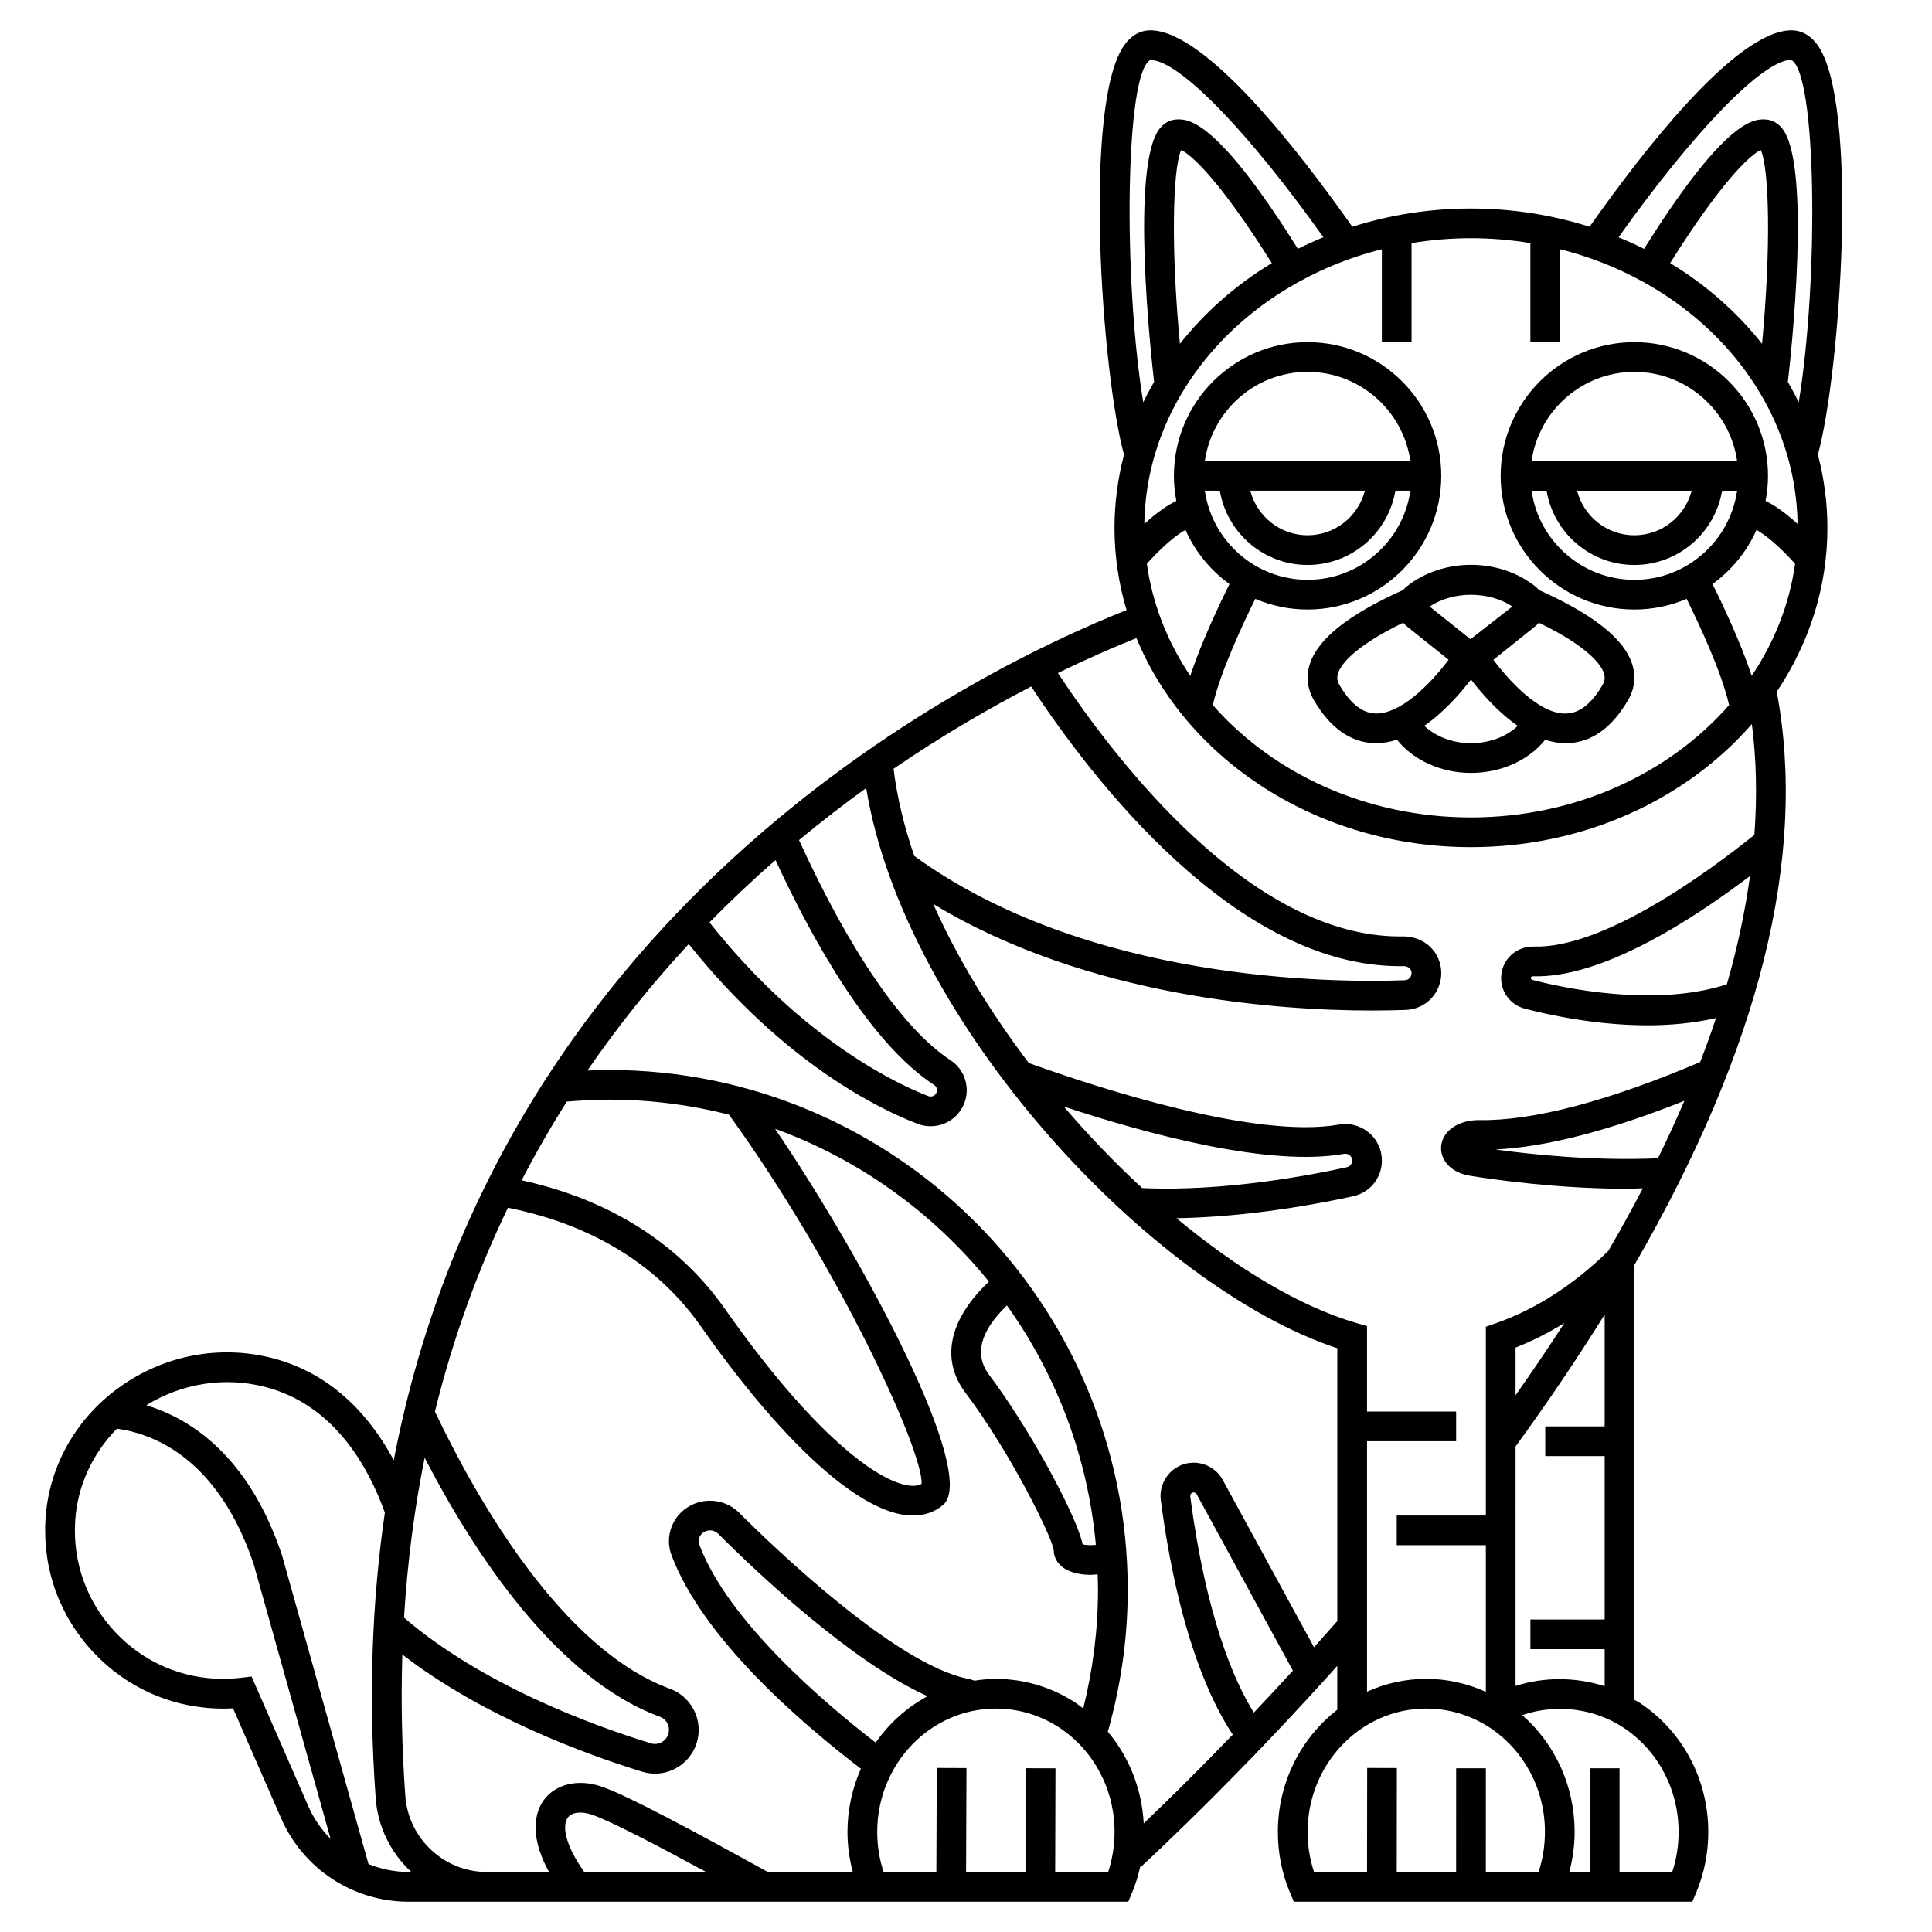 <?xml version="1.0" encoding="UTF-8"?>
<!-- Uploaded to: ICON Repo, www.iconrepo.com, Generator: ICON Repo Mixer Tools -->
<svg fill="#000000" width="800px" height="800px" version="1.1" viewBox="144 144 512 512" xmlns="http://www.w3.org/2000/svg">
 <g>
  <path d="m625.76 264.5c5.91-21.457 11.059-93.824-0.262-108.8-2.293-3.035-4.914-3.672-6.715-3.672-14.562 0-39.238 31.762-53.531 52.07-9.84-3.125-20.414-4.84-31.43-4.84s-21.594 1.715-31.438 4.836c-14.289-20.305-38.969-52.066-53.527-52.066-1.797 0-4.422 0.637-6.715 3.676-11.32 14.98-6.172 87.344-0.262 108.8-1.629 6.227-2.523 12.707-2.523 19.379 0 7.535 1.117 14.84 3.191 21.793-37.832 15.012-165.49 76.145-194.2 225.29-7.676-14.281-18.629-23.609-32.262-27.074-14.082-3.598-28.957-0.664-40.812 8.012-11.422 8.363-18.43 21.074-19.223 34.863-0.758 13.156 3.781 25.664 12.797 35.207 9.016 9.559 21.215 14.824 34.352 14.824 0.832 0 1.676-0.027 2.555-0.082l12.777 29.207c5.859 13.391 19.094 22.047 33.707 22.047h190.77l1.012-2.414c0.941-2.242 1.641-4.566 2.168-6.926l0.145 0.152c6.508-6.074 16.805-15.953 29.133-28.695l0.012 0.012 3.156-3.297c0.02-0.023 0.043-0.047 0.062-0.066 4.852-5.07 9.996-10.566 15.312-16.41 0.109-0.121 0.223-0.242 0.336-0.367l1.066-1.172c0.23-0.254 0.461-0.508 0.691-0.762l0.125-0.137c0.715-0.797 1.445-1.613 2.168-2.422v11.641c-9.535 7.402-15.742 19.141-15.742 32.371 0 5.594 1.078 11.004 3.207 16.082l1.02 2.406h105.62l1.012-2.414c2.129-5.074 3.203-10.484 3.203-16.082 0-13.816-6.723-26.555-17.996-34.09-0.516-0.344-1.07-0.602-1.598-0.918l-0.004-115.2c33.18-57.336 45.898-108.29 37.75-151.96 8.508-12.703 13.418-27.551 13.418-43.414 0.008-6.676-0.887-13.156-2.519-19.387zm-75.879 1.672c1.922-13.328 13.387-23.617 27.238-23.617 13.852 0 25.316 10.289 27.238 23.617zm42.422 7.871c-1.758 6.773-7.871 11.809-15.184 11.809s-13.426-5.035-15.184-11.809zm-38.449 0c1.883 11.152 11.578 19.68 23.262 19.68 11.684 0 21.375-8.531 23.262-19.68h3.977c-1.922 13.328-13.387 23.617-27.238 23.617-13.852 0-25.316-10.289-27.238-23.617zm55.641 10.375c2.059 1.188 5.484 3.727 10.23 8.988-1.508 10.738-5.516 20.793-11.504 29.691-2.926-8.871-7.719-18.961-10.391-24.312 5.047-3.656 9.105-8.602 11.664-14.367zm9.16-124.55c6.82 3.254 7.356 58.344 2.023 90.758-0.883-1.844-1.855-3.644-2.875-5.418 0.742-6.406 6.438-57.855-1.633-67.324-1.504-1.762-3.211-2.188-4.379-2.231-2.871-0.117-10.438-0.305-32.09 34.293-2.199-1.102-4.461-2.117-6.766-3.062 20.086-28.246 38.301-46.988 45.719-47.016zm-7.695 75.25c-6.617-8.375-14.863-15.645-24.355-21.395 13.27-21.137 21.023-28.594 24.027-29.969 2.258 5.086 2.723 26.129 0.328 51.363zm-61.395-26.695v26.258h7.871v-24.629c35.941 9.047 62.426 38.184 62.945 72.793-3.57-3.273-6.402-5.094-8.488-6.098 0.414-2.152 0.648-4.371 0.648-6.644 0-19.535-15.895-35.426-35.426-35.426s-35.426 15.891-35.426 35.426 15.895 35.426 35.426 35.426c4.918 0 9.602-1.012 13.859-2.828 3.219 6.496 9.305 19.449 11.258 28.148-15.855 18.102-40.617 29.781-68.41 29.781-27.797 0-52.559-11.684-68.41-29.785 1.953-8.703 8.039-21.652 11.258-28.148 4.254 1.82 8.938 2.832 13.855 2.832 19.531 0 35.426-15.891 35.426-35.426s-15.895-35.426-35.426-35.426-35.426 15.891-35.426 35.426c0 2.269 0.234 4.492 0.645 6.644-2.086 1.004-4.918 2.82-8.488 6.098 0.523-34.609 27.008-63.746 62.949-72.793v24.629h7.871v-26.258c5.109-0.836 10.367-1.297 15.746-1.297 5.375 0 10.633 0.461 15.742 1.297zm-101.64 84.98c4.742-5.266 8.172-7.805 10.23-8.988 2.559 5.766 6.613 10.711 11.672 14.371-2.668 5.352-7.465 15.441-10.391 24.312-6-8.898-10.004-18.957-11.512-29.695zm15.367-19.363h3.977c1.883 11.152 11.578 19.68 23.262 19.68s21.375-8.531 23.262-19.68h3.977c-1.922 13.328-13.387 23.617-27.238 23.617-13.852 0-25.316-10.289-27.238-23.617zm12.051 0h30.371c-1.758 6.773-7.871 11.809-15.184 11.809s-13.426-5.035-15.188-11.809zm-12.051-7.871c1.922-13.328 13.387-23.617 27.238-23.617 13.852 0 25.316 10.289 27.238 23.617zm-6.277-82.41c3.027 1.387 10.777 8.852 24.031 29.965-9.492 5.75-17.742 13.02-24.355 21.391-2.394-25.223-1.934-46.262 0.324-51.355zm-8.152-23.863c7.547 0 25.762 18.742 45.855 46.984-2.305 0.945-4.566 1.961-6.766 3.062-21.652-34.602-29.207-34.414-32.09-34.293-1.168 0.047-2.879 0.469-4.379 2.231-8.074 9.469-2.379 60.918-1.633 67.324-1.023 1.773-1.992 3.574-2.875 5.418-5.34-32.41-4.82-87.496 1.887-90.727zm-68.066 187.84c13.129-8.977 25.605-16.172 36.477-21.805 16.148 24.59 54.109 74.113 97.711 74.113 0.375 0 0.742-0.004 1.117-0.012 0.441 0.035 1.059 0.184 1.438 0.559 0.25 0.242 0.543 0.664 0.543 1.293 0 1.02-0.785 1.848-1.781 1.887-18.992 0.719-84.137 0.426-130.02-32.941-2.68-7.816-4.555-15.559-5.484-23.094zm-31.285 24.195c10.23 22.082 25.23 48.633 42.07 59.613 0.566 0.371 0.699 0.902 0.73 1.188 0.031 0.297 0.008 0.867-0.484 1.359-0.48 0.48-1.156 0.633-1.777 0.398-7.383-2.805-32.91-14.336-58.027-46.047 5.758-5.875 11.617-11.379 17.488-16.512zm-12.34 67.453c28.863 39.832 51.547 89.203 51.059 97.859-0.59 0.332-1.605 0.668-3.324 0.441-8.438-1.055-25.676-13.887-48.746-46.746-15.023-21.402-36.711-30.406-53.922-34.148 3.762-7.266 7.766-14.223 11.973-20.855 3.738-0.316 7.488-0.516 11.195-0.516 10.957 0 21.594 1.383 31.766 3.965zm-80.637 90.93c12.754 24.648 34.594 58.438 62.324 68.633 1.473 0.543 2.422 1.902 2.422 3.469 0 1.207-0.555 2.309-1.52 3.027-0.957 0.699-2.152 0.91-3.289 0.555-15.695-4.828-44.734-15.531-65.402-33.312 0.902-14.887 2.781-28.992 5.465-42.371zm-30.789 92.453-15.078-34.469-2.894 0.34c-1.668 0.191-3.168 0.285-4.57 0.285-10.945 0-21.113-4.383-28.629-12.352-7.512-7.953-11.297-18.379-10.66-29.352 0.535-9.273 4.519-17.934 11.059-24.605 1.352 0.195 2.609 0.418 3.746 0.707 18.758 4.773 28.059 21.863 32.5 35.172l20.395 72.84c-2.402-2.449-4.438-5.305-5.867-8.566zm15.91 15.238-22.914-81.816c-7.035-21.105-19.477-34.746-35.973-39.785 9.426-5.793 20.668-7.606 31.375-4.883 17.996 4.578 27.23 20.523 31.848 33.336-3.375 23.176-4.406 48.348-2.434 75.676 0.559 7.734 4.106 14.617 9.445 19.562l-0.758-0.004c-3.707 0-7.266-0.773-10.59-2.086zm31.324 2.086c-11.277 0-20.746-8.84-21.566-20.129-0.941-12.996-1.164-25.48-0.789-37.5 21.23 16.422 48.383 26.387 63.527 31.047 1.141 0.355 2.297 0.527 3.449 0.527 2.43 0 4.809-0.77 6.836-2.269 3-2.211 4.719-5.625 4.719-9.355 0-4.824-3.043-9.188-7.578-10.855-28.645-10.527-51.125-49.992-62.32-73.461 4.832-19.645 11.449-37.613 19.344-54.031 16.051 3.168 36.957 11.234 51.109 31.395 21.16 30.137 40.922 48.379 54.215 50.043 0.68 0.082 1.352 0.125 2 0.125 3.106 0 5.848-0.961 8.02-2.824 9.402-8.086-20.816-64.664-44.547-99.664 22.398 8.133 41.934 22.289 56.672 40.5-10.582 10.008-12.891 20.617-6.199 29.48 11.949 15.836 22.973 38.305 23.375 41.684 0 1.852 0.953 3.566 2.617 4.711 1.855 1.277 4.523 1.832 7.242 1.832 0.598 0 1.18-0.102 1.773-0.152 0.043 1.371 0.102 2.734 0.102 4.113 0 10.676-1.367 21.215-3.918 31.469-0.613-0.465-1.188-0.969-1.832-1.398-6.348-4.219-13.723-6.453-21.32-6.453-1.934 0-3.812 0.191-5.672 0.473l-0.91-0.309-0.539-0.141c-19.062-3.527-51.457-34.633-60.93-44.078-4.203-4.188-11.09-4.227-15.359-0.074-3.019 2.953-4.023 7.383-2.559 11.293 8.215 21.984 34.062 44.305 50.203 56.637-2.258 5.113-3.555 10.773-3.555 16.746 0 3.637 0.504 7.184 1.406 10.625h-22.504c-18.488-10.188-36.957-20.211-44.113-22.648-6.188-2.113-12.211-0.664-15.336 3.68-1.684 2.348-4.363 8.438 1.461 18.969h-13.977l-2.547-0.008zm137.86-150.14c13.004 18.227 21.43 39.938 23.578 63.461-1.402 0.137-2.707 0.062-3.5-0.145-1.727-7.984-14.355-31.078-24.766-44.875-4.031-5.352-2.441-11.543 4.688-18.441zm-34.781 115.85c-13.484-10.402-39.16-32.184-46.738-52.469-0.379-1.008-0.109-2.121 0.688-2.906 1.195-1.16 3.121-1.152 4.297 0.016 10.84 10.812 35.613 34.156 55.516 43.07-5.473 2.941-10.176 7.168-13.762 12.289zm-81.617 19.926c1.055-1.473 3.57-1.789 6.402-0.828 5.094 1.734 18.395 8.746 30.273 15.195h-32.285c-5.34-7.519-5.785-12.426-4.391-14.367zm143.23 14.367h-14.039l0.078-27.473-7.871-0.023-0.082 27.496h-15.738l0.105-27.535-7.871-0.031-0.109 27.566h-13.984c-1.121-3.394-1.688-6.957-1.688-10.625 0-18.016 14.105-32.672 31.445-32.672 6.043 0 11.906 1.773 16.957 5.133 9.074 6.066 14.492 16.363 14.492 27.539-0.004 3.664-0.574 7.231-1.695 10.625zm48.906-53.297c-3.379 3.688-6.797 7.367-10.227 10.988-0.023 0.027-0.047 0.051-0.074 0.078-5.277-8.461-12.637-25.375-16.855-57.309-0.047-0.367 0.152-0.758 0.477-0.938 0.156-0.082 0.305-0.113 0.434-0.113 0.098 0 0.184 0.02 0.254 0.039 0.164 0.051 0.395 0.164 0.543 0.438l25.5 46.758c-0.012 0.016-0.031 0.035-0.051 0.059zm5.656-6.25-24.188-44.34c-1.125-2.066-2.992-3.566-5.246-4.227-2.254-0.656-4.633-0.402-6.691 0.738-3.152 1.73-4.957 5.297-4.484 8.863 4.648 35.254 13.27 53.43 19.074 62.117-9.227 9.566-17.328 17.527-23.602 23.531-0.484-9.082-3.848-17.57-9.512-24.297 3.457-12.195 5.273-24.824 5.273-37.617 0-75.961-61.66-137.76-137.45-137.76-1.902 0-3.816 0.066-5.738 0.145 8.406-12.266 17.469-23.418 26.859-33.508 25.371 31.715 50.742 43.871 60.73 47.66 1.094 0.414 2.231 0.617 3.367 0.617 2.488 0 4.941-0.977 6.773-2.801 2.047-2.051 3.047-4.867 2.746-7.742-0.301-2.859-1.852-5.394-4.258-6.969-12.473-8.133-26.676-28.812-40.137-58.324 5.977-4.961 11.934-9.551 17.801-13.793 10.07 61.875 75.504 132.17 124.85 148.46v72.297c-2.078 2.367-4.133 4.684-6.168 6.953zm-45.566-121.7c-7.176-6.641-14.168-13.891-20.746-21.598 23.156 7.633 54.785 15.992 74.242 12.535 0.758-0.125 1.301 0.191 1.547 0.402 0.234 0.195 0.629 0.633 0.629 1.363 0 0.863-0.578 1.59-1.41 1.773-9.184 2.035-32.531 6.547-54.262 5.523zm103.88 181.24h-12.785l0.004-27.484h-7.871l-0.004 27.484h-15.738l0.031-27.547-7.871-0.008-0.035 27.555h-14.055c-1.121-3.398-1.691-6.961-1.691-10.625 0-18.016 14.105-32.672 31.445-32.672 6.043 0 11.906 1.773 16.953 5.133 9.074 6.066 14.492 16.363 14.492 27.539 0 3.668-0.566 7.231-1.688 10.625zm38.297-10.621c0 3.668-0.566 7.231-1.688 10.625l-13.969-0.004 0.004-27.484h-7.871l-0.004 27.484h-5.43c0.902-3.441 1.406-6.988 1.406-10.625 0-12.039-5.117-23.262-13.891-30.934 8.898-3.062 19.027-1.875 26.953 3.394 9.074 6.066 14.488 16.363 14.488 27.543zm-19.594-107.46h-15.742v7.871h15.742v43.297h-19.68v7.871h19.68v9.824c-7.641-2.445-15.957-2.519-23.617-0.074l0.004-63.473c8.676-11.898 16.512-23.543 23.617-34.961zm-23.613-8.238v-12.641c4.414-1.73 8.723-3.918 12.922-6.496-4.055 6.297-8.391 12.684-12.922 19.137zm37.742-62.816c-16.715 0.738-33.273-0.969-43.105-2.328 13.402-0.641 30.207-4.973 50.105-12.906-2.156 5.016-4.484 10.094-7 15.234zm18.246-46.094c-19.438 6.309-44.262 0.734-51.574-1.188-0.223-0.059-0.371-0.254-0.363-0.496 0.008-0.309 0.297-0.492 0.594-0.449 18.051 0.527 41.551-14.492 57.488-26.574-1.293 9.301-3.281 18.855-6.144 28.707zm7.305-39.602c-12.273 9.852-39.82 30.125-58.441 29.594-4.68-0.102-8.512 3.414-8.672 8.059-0.129 3.938 2.434 7.379 6.234 8.375 6.414 1.688 18.969 4.434 32.637 4.43 5.957 0 12.113-0.562 18.078-1.922-1.277 3.844-2.688 7.731-4.199 11.656-24.129 10.285-44.309 15.668-58.672 15.383-5.481-0.008-9.762 2.965-9.988 7.106-0.207 3.742 2.906 6.883 7.57 7.637 7.066 1.141 23.613 3.457 41.672 3.457 1.391 0 2.812-0.086 4.219-0.117-2.844 5.469-5.91 11.004-9.156 16.605-9.23 9.008-19.254 15.461-29.812 19.164l-2.637 0.918v50.023h-23.617v7.871h23.617v38.859c-4.953-2.234-10.301-3.438-15.789-3.438-5.582 0-10.887 1.223-15.699 3.398v-66.375h23.617v-7.871h-23.617v-22.633l-2.832-0.828c-14.836-4.32-31.5-14.305-47.668-27.77 19.621-0.316 38.684-4.023 46.863-5.832 4.457-0.988 7.574-4.879 7.574-9.461 0-2.871-1.254-5.562-3.445-7.398-2.207-1.852-5.106-2.633-7.973-2.117-22.027 3.887-63.781-9.715-82.137-16.309-10.191-13.426-18.957-27.785-25.359-42.18 40.848 24.809 91.645 28.254 116.21 28.254 3.644 0 6.715-0.074 9.09-0.164 5.242-0.203 9.352-4.488 9.352-9.754 0-2.621-1.031-5.078-2.902-6.914-1.898-1.867-4.484-2.773-7.102-2.809-0.328 0.008-0.652 0.012-0.98 0.012-39.402 0-74.965-46.121-90.617-69.805 8.371-4.09 15.488-7.137 20.82-9.262 13.316 32.305 48.031 55.402 88.656 55.402 30.207 0 57.133-12.785 74.434-32.613 1.223 9.43 1.414 19.234 0.668 29.367z"/>
  <path d="m515.86 300.35c-14.457 6.488-22.582 12.918-24.746 19.637-1.051 3.254-0.668 6.566 1.086 9.562 4.262 7.297 9.605 11.137 15.883 11.398 0.223 0.004 0.445 0.008 0.66 0.008 1.855 0 3.68-0.359 5.461-0.93 4.309 5.383 11.602 8.805 19.625 8.805 8 0 15.336-3.375 19.652-8.785 1.77 0.562 3.582 0.914 5.422 0.914 0.207 0 0.418-0.004 0.625-0.012 6.293-0.246 11.652-4.086 15.914-11.391 1.758-2.996 2.141-6.293 1.105-9.535-2.144-6.731-10.238-13.164-24.73-19.672-0.281-0.324-0.574-0.633-0.918-0.914-9.566-7.664-24.555-7.664-34.121 0-0.344 0.273-0.637 0.59-0.918 0.914zm-7.445 32.727c-3.43-0.141-6.594-2.668-9.418-7.512-0.637-1.082-0.754-2.035-0.391-3.168 0.605-1.879 3.539-6.734 17.25-13.375 0.281 0.324 0.574 0.637 0.918 0.914l11.121 8.91c-5.481 7.254-12.93 14.238-19.137 14.238-0.113 0-0.227 0-0.344-0.008zm25.414 7.879c-4.883 0-9.43-1.789-12.379-4.606 5.133-3.562 9.48-8.5 12.379-12.266 2.938 3.82 7.273 8.734 12.391 12.281-2.957 2.828-7.523 4.59-12.391 4.59zm35.223-18.543c0.355 1.109 0.234 2.082-0.402 3.164-2.824 4.84-6 7.363-9.43 7.5-6.207 0.414-13.848-6.777-19.461-14.215l11.152-8.934c0.34-0.273 0.629-0.582 0.906-0.898 13.75 6.66 16.641 11.52 17.234 13.383zm-24.254-17.695-11.109 8.684-10.82-8.672c6.258-4.137 15.66-4.133 21.93-0.012z"/>
 </g>
</svg>